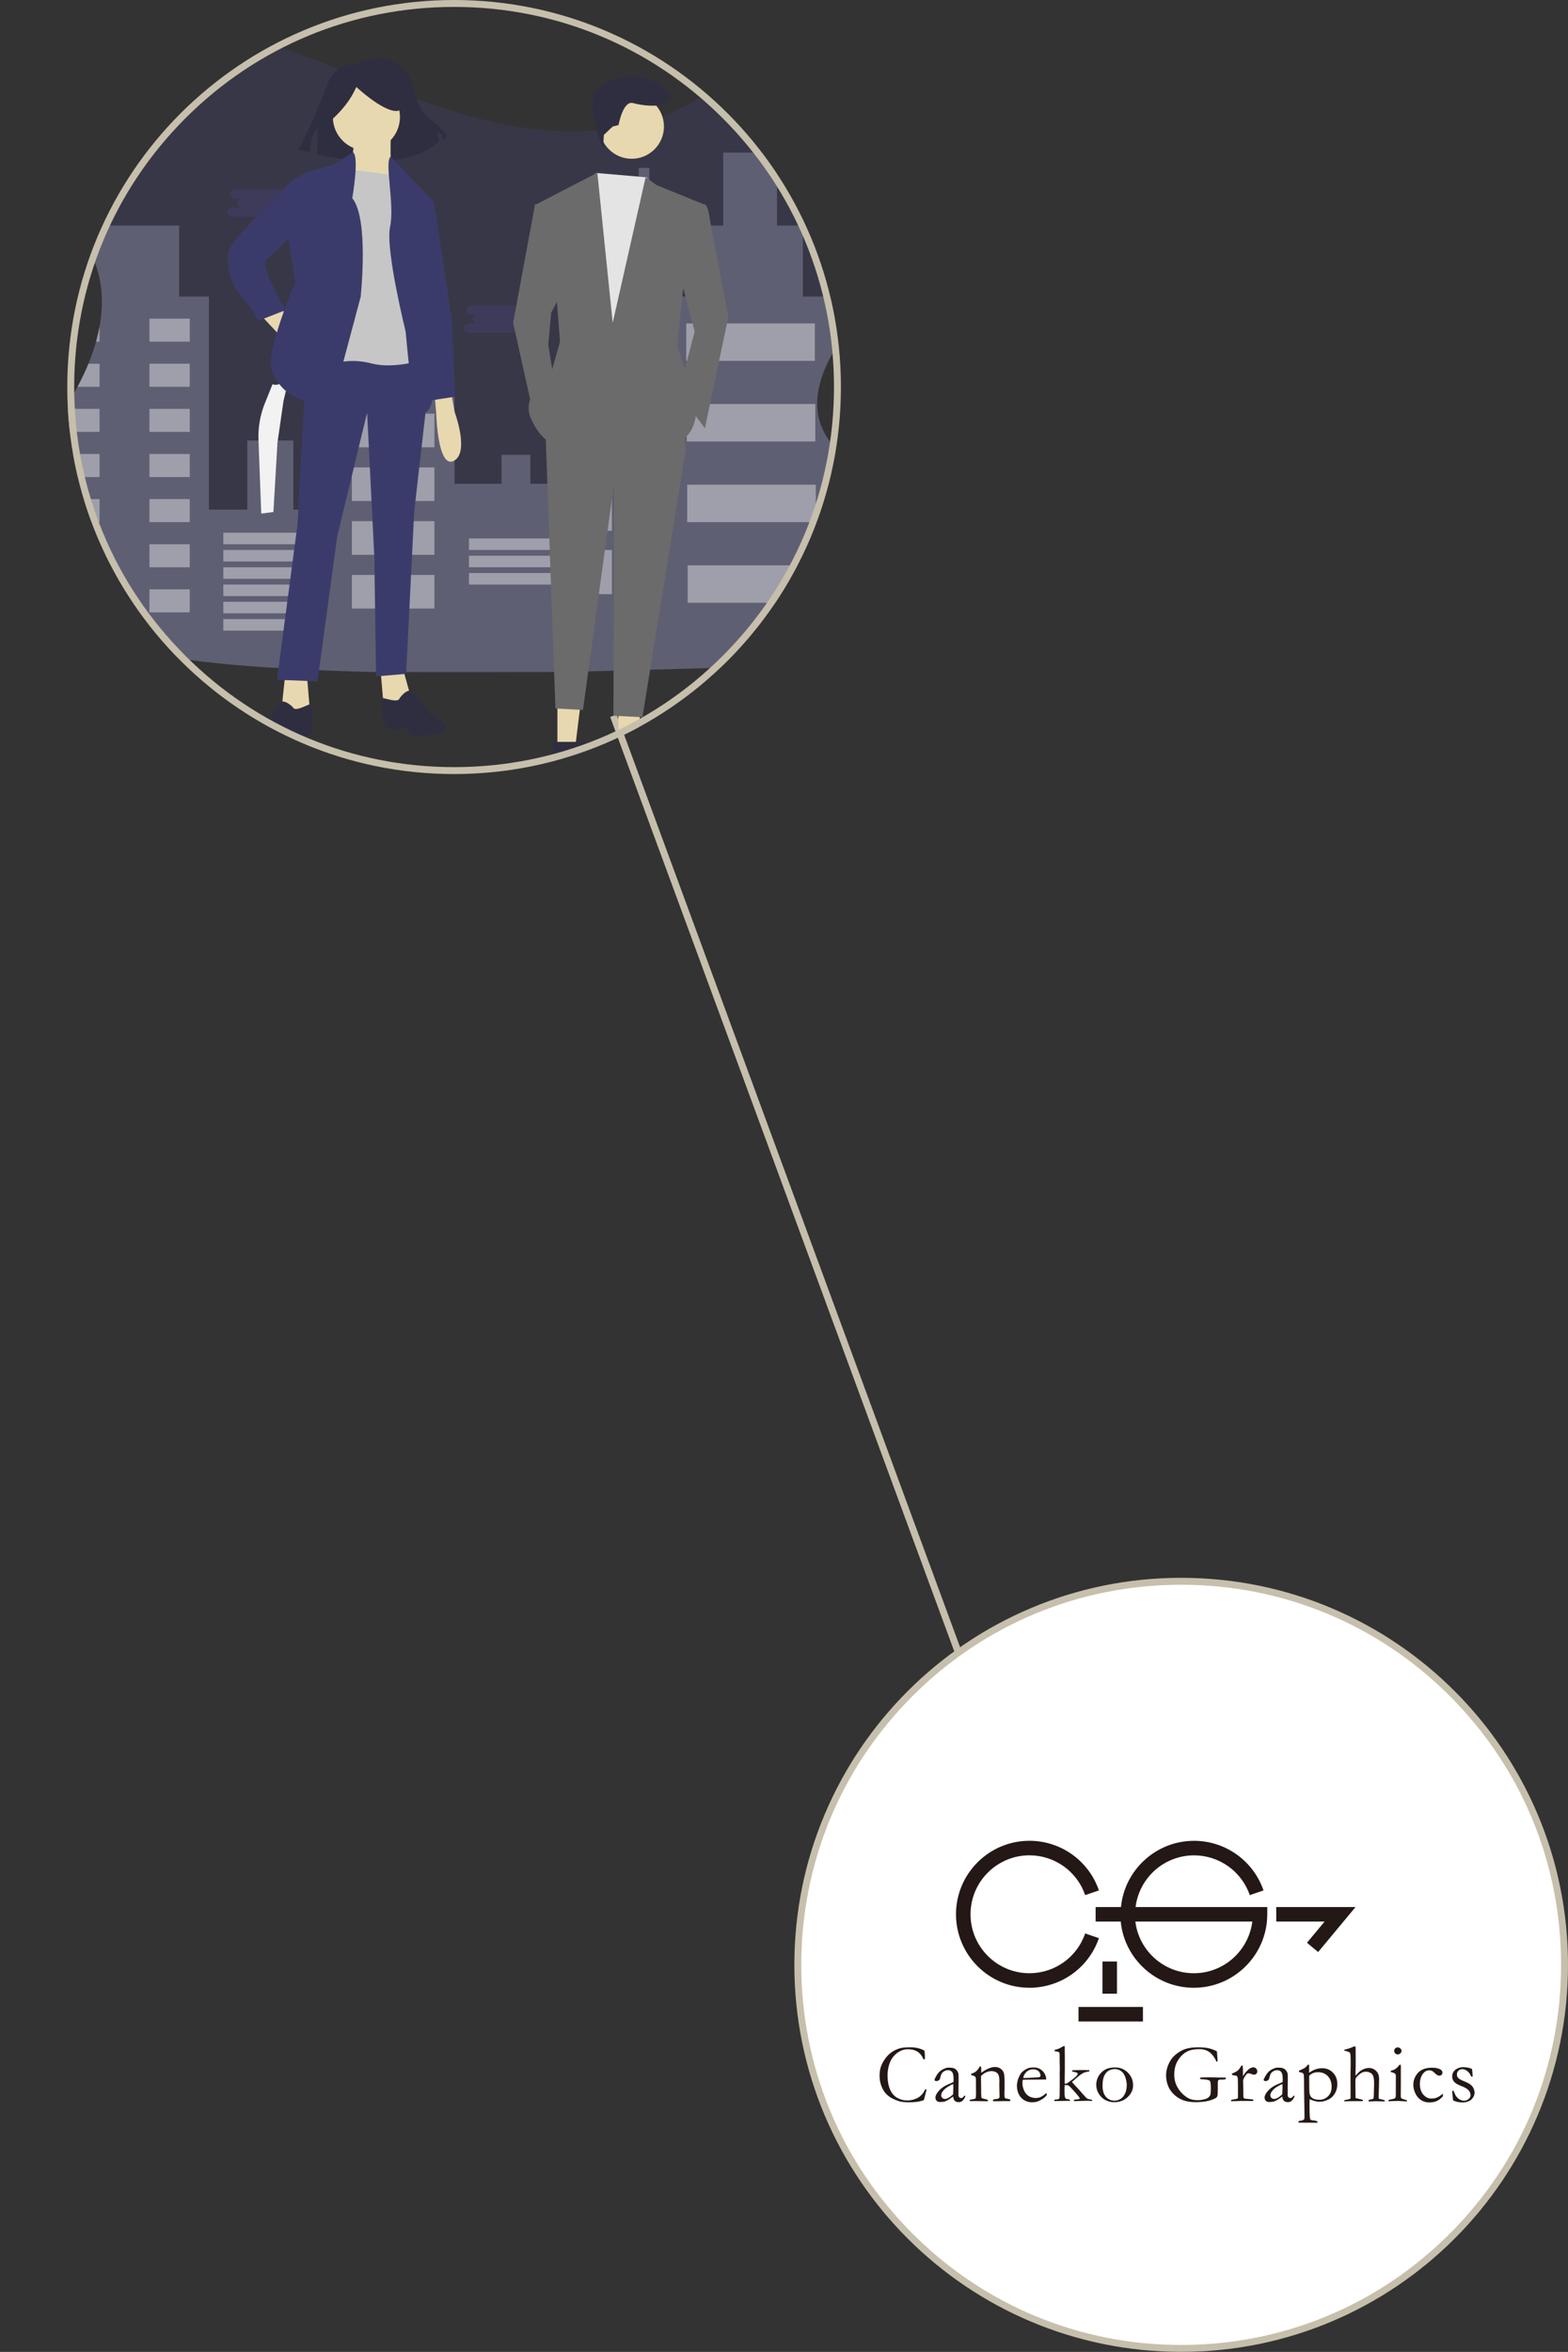 <?xml version="1.0" encoding="UTF-8"?>
<svg id="_レイヤー_2" data-name="レイヤー 2" xmlns="http://www.w3.org/2000/svg" xmlns:xlink="http://www.w3.org/1999/xlink" viewBox="0 0 471.55 706.92">
  <rect x="0" y="0" width="471.55" height="706.92" fill="#333333" stroke="none"/>
  <defs>
    <style>
      .cls-1 {
        fill: #231815;
      }

      .cls-1, .cls-2, .cls-3, .cls-4, .cls-5, .cls-6, .cls-7, .cls-8, .cls-9, .cls-10, .cls-11, .cls-12, .cls-13, .cls-14, .cls-15, .cls-16, .cls-17 {
        stroke-width: 0px;
      }

      .cls-18 {
        clip-path: url(#clippath);
      }

      .cls-2, .cls-19 {
        fill: none;
      }

      .cls-3 {
        fill: url(#_名称未設定グラデーション_3-2);
      }

      .cls-4 {
        fill: url(#_名称未設定グラデーション_3-3);
      }

      .cls-5 {
        fill: #c6bfac;
      }

      .cls-6 {
        fill: #e8d8af;
      }

      .cls-7 {
        fill: #e4e4e4;
      }

      .cls-8 {
        fill: url(#_名称未設定グラデーション_3);
      }

      .cls-19 {
        stroke: #c6bfac;
        stroke-miterlimit: 10;
        stroke-width: 2.08px;
      }

      .cls-9 {
        fill: #f2f2f2;
      }

      .cls-10 {
        fill: #2f2e41;
      }

      .cls-11 {
        fill: #3b3b6b;
      }

      .cls-12 {
        fill: #6b6b6b;
      }

      .cls-13 {
        fill: #bcbcd8;
        opacity: .3;
      }

      .cls-13, .cls-14, .cls-17 {
        isolation: isolate;
      }

      .cls-14 {
        fill: #6c63ff;
        opacity: .1;
      }

      .cls-15 {
        fill: #c6c6c6;
      }

      .cls-16, .cls-17 {
        fill: #fff;
      }

      .cls-17 {
        opacity: .4;
      }
    </style>
    <clipPath id="clippath">
      <circle class="cls-2" cx="136.56" cy="116.33" r="116.33"/>
    </clipPath>
    <linearGradient id="_名称未設定グラデーション_3" data-name="名称未設定グラデーション 3" x1="104.25" y1="3327.84" x2="104.57" y2="3327.84" gradientTransform="translate(-28.64 3488.58) scale(1 -1)" gradientUnits="userSpaceOnUse">
      <stop offset="0" stop-color="gray" stop-opacity=".25"/>
      <stop offset=".54" stop-color="gray" stop-opacity=".12"/>
      <stop offset="1" stop-color="gray" stop-opacity=".1"/>
    </linearGradient>
    <linearGradient id="_名称未設定グラデーション_3-2" data-name="名称未設定グラデーション 3" x1="104.5" y1="3327.6" x2="104.82" y2="3327.6" xlink:href="#_名称未設定グラデーション_3"/>
    <linearGradient id="_名称未設定グラデーション_3-3" data-name="名称未設定グラデーション 3" x1="104.5" x2="104.82" xlink:href="#_名称未設定グラデーション_3"/>
  </defs>
  <g id="_レイヤー_1-2" data-name="レイヤー 1">
    <g>
      <line class="cls-19" x1="184.48" y1="215.13" x2="358.23" y2="686.76"/>
      <g>
        <g class="cls-18">
          <g>
            <path class="cls-14" d="M287.89,183.49c-1.21,1.86-2.69,3.52-4.39,4.94-.47.39-.96.76-1.45,1.12-6.33,4.55-14.81,6.55-23.05,7.84-15.99,2.51-32.32,3-48.57,3.48-13.69.41-27.38.82-41.07,1.09-19.57.39-39.14.51-58.68,0-10.68-.28-21.35-.77-32.02-1.48-19.79-1.35-40.08-3.74-57.31-12.1-3.15-1.51-6.16-3.29-9-5.33-4.68-3.41-8.53-7.53-10.59-12.42-3.31-7.85-1.56-16.67,2.22-24.37,2.29-4.65,5.27-9.01,8.37-13.33,1.83-2.56,3.7-5.11,5.48-7.7.19-.25.37-.53.55-.79.34-.51.69-1.02,1.02-1.53,1.4-2.15,2.72-4.37,3.93-6.63,1.21-2.26,2.3-4.57,3.28-6.94.89-2.16,1.66-4.38,2.29-6.63.42-1.52.78-3.04,1.06-4.56,1.51-8.29.71-16.57-3.75-24.07-.04-.07-.09-.15-.14-.23l-.06-.09c-1.26-2.07-2.78-4.01-4.27-5.97-1.78-2.35-3.54-4.71-4.78-7.29-3.25-6.82-2.55-14.5-1.37-21.79,1.58-9.69,4.51-20.14,13.61-26.18,9.44-6.29,22.85-5.97,34.58-3.72,18.22,3.48,35.04,10.79,52.02,17.39,16.99,6.59,34.77,12.63,53.44,13.27,16.49.57,35.72-3.71,46.67-14.85,10.63-10.82,30.61-11.64,45.02-5.1,13.75,6.23,22.63,19.43,21.97,32.6-.97,19.19-19.47,33.9-30.5,50.69-.49.75-.98,1.52-1.44,2.29-4.33,7.32-7,15.73-3.81,23.36,4.29,10.21,17.02,15.2,27.76,21.61,5.19,3.1,9.92,6.53,12.98,11.06.11.16.22.32.32.48,4.32,6.68,3.99,15.21-.32,21.85Z"/>
            <path class="cls-13" d="M19.38,122.9c1.4-2.15,2.72-4.37,3.93-6.63,1.21-2.25,2.3-4.57,3.28-6.93.89-2.16,1.66-4.38,2.29-6.63.42-1.52.78-3.04,1.06-4.56,1.51-8.29.71-16.57-3.75-24.07-.04-.07-.09-.15-.14-.23l-4.33-6.06h32.16v21.35h8.95v64.05h11.54v-20.78h13.85v20.78h11.54v-35.49h.58v-18.47h10.96v18.47h25.39v27.7h14.14v-8.67h8.67v8.67h14.14V63.46h18.47v-12.99h3.17v12.99h5.19v25.68h9.24v-21.35h7.79v-21.92h16.16v21.92h7.79v21.35h9.52v15.99c-4.33,7.32-7,15.73-3.81,23.36,4.29,10.21,17.02,15.2,27.76,21.61,5.19,3.1,9.92,6.53,12.98,11.06v22.34c-1.21,1.86-2.69,3.52-4.39,4.93-.47.39-.96.76-1.45,1.12-6.33,4.55-14.81,6.55-23.05,7.84-15.99,2.51-32.32,3-48.57,3.48-13.69.41-27.38.82-41.07,1.09h-58.69c-10.68-.28-21.35-.77-32.02-1.48-19.79-1.35-40.08-3.74-57.31-12.1-3.15-1.51-6.16-3.29-9-5.33v-50.12c1.83-2.56,3.7-5.11,5.48-7.7l1.57-2.33Z"/>
            <path class="cls-17" d="M29.94,98.14v4.56h-1.05c.41-1.52.76-3.04,1.05-4.56Z"/>
            <rect class="cls-17" x="44.94" y="95.77" width="12.12" height="6.93"/>
            <path class="cls-17" d="M29.94,109.34v6.92h-6.63c1.21-2.25,2.31-4.56,3.29-6.92h3.34Z"/>
            <rect class="cls-17" x="44.94" y="109.33" width="12.12" height="6.93"/>
            <polygon class="cls-17" points="19.38 122.89 29.94 122.89 29.94 129.82 17.82 129.82 17.82 125.22 19.38 122.89"/>
            <rect class="cls-17" x="44.94" y="122.89" width="12.12" height="6.93"/>
            <rect class="cls-17" x="17.82" y="136.46" width="12.12" height="6.93"/>
            <rect class="cls-17" x="44.94" y="136.46" width="12.12" height="6.93"/>
            <rect class="cls-17" x="17.82" y="150.02" width="12.12" height="6.93"/>
            <rect class="cls-17" x="44.94" y="150.02" width="12.12" height="6.93"/>
            <rect class="cls-17" x="17.82" y="163.58" width="12.12" height="6.93"/>
            <rect class="cls-17" x="44.94" y="163.58" width="12.12" height="6.93"/>
            <rect class="cls-17" x="17.82" y="177.14" width="12.12" height="6.93"/>
            <rect class="cls-17" x="44.94" y="177.14" width="12.12" height="6.93"/>
            <rect class="cls-17" x="67.16" y="160.12" width="28.28" height="3.46"/>
            <rect class="cls-17" x="67.16" y="165.31" width="28.28" height="3.46"/>
            <rect class="cls-17" x="67.16" y="170.51" width="28.28" height="3.46"/>
            <rect class="cls-17" x="141.03" y="161.85" width="28.28" height="3.46"/>
            <rect class="cls-17" x="141.03" y="167.04" width="28.28" height="3.46"/>
            <rect class="cls-17" x="141.03" y="172.24" width="28.28" height="3.46"/>
            <rect class="cls-17" x="67.16" y="175.7" width="28.28" height="3.46"/>
            <rect class="cls-17" x="67.16" y="180.89" width="28.28" height="3.46"/>
            <rect class="cls-17" x="67.16" y="186.09" width="28.28" height="3.46"/>
            <rect class="cls-17" x="105.82" y="124.34" width="7.79" height="10.1"/>
            <rect class="cls-17" x="122.85" y="124.34" width="7.79" height="10.1"/>
            <rect class="cls-17" x="105.82" y="140.5" width="7.79" height="10.1"/>
            <rect class="cls-17" x="122.85" y="140.5" width="7.79" height="10.1"/>
            <rect class="cls-17" x="105.82" y="156.66" width="7.79" height="10.1"/>
            <rect class="cls-17" x="122.85" y="156.66" width="7.79" height="10.1"/>
            <rect class="cls-17" x="105.82" y="172.81" width="7.79" height="10.1"/>
            <rect class="cls-17" x="122.85" y="172.81" width="7.79" height="10.1"/>
            <rect class="cls-17" x="173.63" y="70.09" width="10.39" height="13.27"/>
            <rect class="cls-17" x="173.63" y="89.14" width="10.39" height="13.27"/>
            <rect class="cls-17" x="173.63" y="108.18" width="10.39" height="13.27"/>
            <rect class="cls-17" x="173.63" y="127.23" width="10.39" height="13.27"/>
            <rect class="cls-17" x="173.63" y="146.27" width="10.39" height="13.27"/>
            <rect class="cls-17" x="173.63" y="165.31" width="10.39" height="13.27"/>
            <rect class="cls-17" x="206.38" y="97.22" width="38.67" height="11.25"/>
            <rect class="cls-17" x="206.52" y="121.45" width="38.67" height="11.25"/>
            <rect class="cls-17" x="206.67" y="145.69" width="38.67" height="11.25"/>
            <rect class="cls-17" x="206.81" y="169.93" width="38.67" height="11.25"/>
            <path class="cls-17" d="M26.19,73.84v.23c-.04-.07-.09-.15-.14-.23h.14Z"/>
            <path class="cls-17" d="M287.89,161.15v4.17h-12.98v-15.22c5.19,3.09,9.92,6.53,12.98,11.05Z"/>
            <path class="cls-17" d="M287.89,172.81v10.68c-1.21,1.86-2.69,3.52-4.39,4.94-.47.39-.96.76-1.45,1.12h-7.14v-16.73h12.98Z"/>
            <path class="cls-14" d="M88.71,59.61h-1.99c.77,0,1.39-.62,1.39-1.39,0-.77-.62-1.39-1.39-1.39h-16.08c-.77,0-1.39.62-1.39,1.39,0,.77.62,1.39,1.39,1.39h1.99c-.77.03-1.36.68-1.33,1.45.03.72.61,1.3,1.33,1.33h-2.78c-.77,0-1.39.62-1.39,1.39,0,.77.62,1.39,1.39,1.39h16.08c.77,0,1.39-.62,1.39-1.39,0-.77-.62-1.39-1.39-1.39h2.78c.77-.03,1.36-.68,1.33-1.45-.03-.72-.61-1.3-1.33-1.33Z"/>
            <path class="cls-14" d="M159.69,94.53h-1.99c.77,0,1.39-.62,1.39-1.39,0-.77-.62-1.39-1.39-1.39h-16.08c-.77,0-1.39.62-1.39,1.39,0,.77.62,1.39,1.39,1.39h1.98c-.77.03-1.36.68-1.33,1.45.03.72.61,1.3,1.33,1.33h-2.78c-.77,0-1.39.62-1.39,1.39,0,.77.62,1.39,1.39,1.39h16.09c.77,0,1.39-.62,1.39-1.39,0-.77-.62-1.39-1.39-1.39h2.78c.77-.03,1.36-.68,1.33-1.45-.03-.72-.61-1.3-1.33-1.33Z"/>
            <path class="cls-14" d="M280.59,48.94h-1.99c.77,0,1.39-.62,1.39-1.39s-.62-1.39-1.39-1.39h-16.09c-.77,0-1.39.62-1.39,1.39,0,.77.62,1.39,1.39,1.39h1.99c-.77,0-1.39.62-1.39,1.39,0,.77.62,1.39,1.39,1.39h-2.78c-.77.03-1.36.68-1.33,1.45.03.72.61,1.3,1.33,1.33h16.08c.77.03,1.42-.56,1.45-1.33s-.56-1.42-1.33-1.45c-.04,0-.08,0-.12,0h2.78c.77,0,1.39-.62,1.39-1.39,0-.77-.62-1.39-1.39-1.39Z"/>
            <path class="cls-8" d="M75.93,160.62c-.21.15-.32.23-.32.23.12-.06.22-.14.32-.23Z"/>
            <path class="cls-3" d="M76.18,160.87l-.32.23c.12-.06.22-.14.32-.23Z"/>
            <path class="cls-4" d="M76.18,160.62c-.21.15-.32.23-.32.23.12-.06.22-.14.32-.23Z"/>
            <path class="cls-9" d="M86.97,113.38s-3.27,3.17-4.99,2.07l-2.34,5.8c-1.43,3.55-2.07,7.37-1.9,11.19l.83,21.94,3.65-.49,1.22-20.8,1.83-12.65,1.7-7.06Z"/>
            <g>
              <g>
                <polygon class="cls-6" points="167.63 224.74 172.97 224.74 175.52 204.11 167.63 204.11 167.63 224.74"/>
                <path class="cls-10" d="M166.26,222.99h10.53s0,0,0,0c3.71,0,6.71,3,6.71,6.71v.22h-17.24s0-6.93,0-6.93Z"/>
                <polygon class="cls-6" points="185.95 224.74 191.29 224.74 193.84 204.11 185.95 204.11 185.95 224.74"/>
                <path class="cls-10" d="M184.58,222.99h10.53s0,0,0,0c3.71,0,6.71,3,6.71,6.71v.22h-17.24s0-6.93,0-6.93Z"/>
                <polygon class="cls-12" points="206.27 134.88 193.2 215.57 184.48 215.13 184.7 141.04 206.27 134.88"/>
                <path class="cls-12" d="M171.05,110.23l31.7.44,3.52,24.21-21.57,10.13-9.38,68.38-8.29-.44-3.03-84.68,7.04-18.05Z"/>
                <circle class="cls-6" cx="189.98" cy="38.03" r="9.69"/>
                <polygon class="cls-7" points="194.51 53.3 200.11 60.48 197.46 115.51 176.77 115.07 173.25 67.08 177.65 54.76 179.25 51.99 194.51 53.3"/>
                <path class="cls-12" d="M204.07,81.17l4.84,18.49-4.84,18.49,7.92,10.57,7.04-33.46s-5.28-27.29-5.72-30.38c-.44-3.08-1.32-3.52-1.32-3.52l-3.52.44-4.4,19.37Z"/>
                <polygon class="cls-12" points="168.85 88.21 165.77 93.94 164.89 103.62 166.65 114.63 160.48 124.75 154.32 97.02 160.92 61.36 163.57 61.36 168.85 88.21"/>
                <path class="cls-10" d="M181.6,40.54l-.23,3.92s-2.84-6.42-3.28-13.03c-.44-6.6,7.04-7.92,11.45-8.36,4.4-.44,11.89,2.64,11.89,6.16s-7.92,2.64-11.01,1.76-4.4,6.6-4.4,6.6l-1.76.44-2.65,2.51Z"/>
                <path class="cls-12" d="M205.39,87.33l-1.76,16.73,3.52,10.13,2.2,9.69s0,9.24-8.8,9.69c-8.8.44-34.34-.44-34.34-.44,0,0-3.52-.44-6.6-7.48-3.08-7.04,6.16-13.65,6.16-13.65l2.64-9.24-.88-11.45-6.16-29.94,18.27-9.46,4.62,45.12,9.91-43.8,3.3,2.42,14.09,5.72-6.16,25.97Z"/>
              </g>
              <g>
                <path class="cls-10" d="M107.11,19.39s-6.09-1.61-9.18,7.16c-3.08,8.77-8.21,18.57-8.21,18.57l3.45.56s.34-5.99,2.38-7.01l-.2,7.68s26.1,6.72,36.68-3.97l-.67-2.92s1.73.28,1.94,2.81l1.16-1.38s-1.48-2.43-5.57-5.48c-2.68-2.01-3.9-6.15-4.42-8.77-.41-2.18-1.47-4.19-3.04-5.77-2.78-2.71-7.64-5.43-14.33-1.49Z"/>
                <polygon class="cls-6" points="78.54 94.83 84.67 101.4 87.85 97.08 84.41 92.3 78.54 94.83"/>
                <polygon class="cls-6" points="85.73 203.1 84.61 213.83 89.85 215.92 93.16 213.11 92.26 202.55 85.73 203.1"/>
                <polygon class="cls-6" points="120.92 200.11 123.83 210.5 119.02 213.44 115.28 211.22 114.39 200.67 120.92 200.11"/>
                <polygon class="cls-11" points="92.22 106.83 89.46 157.71 83.3 204.32 95.49 204.8 101.41 161.25 110.4 124.03 112.57 167.39 113.09 203.31 122.14 202.54 124.57 153.71 128.75 117.21 127.42 103.84 92.22 106.83"/>
                <path class="cls-10" d="M88.05,212.53s-2.77-2.8-4.15-1.17c-1.38,1.64-4.39,7.97-4.39,7.97,0,0-7.66,5.21-1.04,5.66,6.62.45,8.55-.73,8.5-1.23s.83-2.1.83-2.1l2.56.29,3.43-1.3s.72-9.39-.76-8.91-4.37,2.25-5,.79Z"/>
                <path class="cls-10" d="M120.23,209.79s2.26-3.23,3.89-1.85c1.64,1.38,5.67,7.11,5.67,7.11,0,0,8.43,3.84,1.98,5.4-6.45,1.56-8.55.73-8.59.22s-1.18-1.93-1.18-1.93l-2.47.72-3.61-.71s-2.3-9.14-.76-8.91c1.54.23,4.68,1.48,5.06-.07Z"/>
                <circle class="cls-6" cx="110.19" cy="35.16" r="10.09"/>
                <path class="cls-6" d="M117.51,40.87s-.28,8.63.4,10.6c.67,1.97,1.94,4.9,1.94,4.9l-16.35-1.65s3.71-9.94,2.58-11.36c-1.13-1.42,11.44-2.49,11.44-2.49Z"/>
                <path class="cls-15" d="M120.04,52.81l-16.89-2.11-4.59,59.14c4.21-1.54,8.78-1.75,13.12-.61,7.25,1.92,16.59-1.41,16.59-1.41l-6.67-54.63-1.55-.37Z"/>
                <path class="cls-11" d="M106.14,45.79l-5.63,3.61-7.41,2.15-6.42,19.79,2.16,13.49s-7.22,16.31-7.5,24.95c0,0,2.12,12.99,18.67,11.07l8.45-31.61s2.56-23.51-2.52-29.67c0,0,2.2-12.53.21-13.79Z"/>
                <path class="cls-11" d="M96.11,51.3l-1.65-.14-1.37.4s-3.48.8-7.2,4.66c-3.72,3.86-16.36,16.08-17.11,19.18s.18,8.09,1.95,10.98,5.12,6.65,5.12,6.65l1.81,3.39,8.33-3.24s-6.43-10.09-6.31-14.66l9.37-8.9,7.05-18.33Z"/>
                <path class="cls-11" d="M117.48,47.12l8.39,8.74,4.45,4.69-3.57,17.52-1.27,14.8s8,22.62,3.57,30.08c0,0-2.72,3.78-4.07-.16-1.35-3.94-2.97-23.04-2.97-23.04,0,0-6.16-24.8-4.71-31.51,1.46-6.71-1.79-19.77.18-21.12Z"/>
                <path class="cls-6" d="M130.76,119.26l.43,5.03s.41,16.68,5.26,14.24c4.86-2.44.27-14.71.27-14.71l-.97-5.49-4.99.93Z"/>
                <path class="cls-10" d="M99.02,36.65c3.59-3.09,6.41-6.54,8.14-10.51,0,0,7.68,7.2,12,7.23,4.32.03-.41-9.39-.41-9.39l-7.96-1.29-7.34,1.41-5.52,4.4,1.09,8.15Z"/>
                <polygon class="cls-11" points="126.17 59.38 130.32 60.54 131.25 65.53 135.87 96.03 136.83 119.24 129.34 120.39 124.64 94.96 121.24 66.89 126.17 59.38"/>
              </g>
            </g>
          </g>
        </g>
        <path class="cls-5" d="M136.56,2.08c30.52,0,59.21,11.88,80.79,33.46,21.58,21.58,33.46,50.27,33.46,80.79s-11.88,59.21-33.46,80.79c-21.58,21.58-50.27,33.46-80.79,33.46s-59.21-11.88-80.79-33.46c-21.58-21.58-33.46-50.27-33.46-80.79s11.88-59.21,33.46-80.79C77.35,13.96,106.05,2.08,136.56,2.08M136.56,0C72.32,0,20.23,52.08,20.23,116.33s52.08,116.33,116.33,116.33,116.33-52.08,116.33-116.33S200.81,0,136.56,0h0Z"/>
      </g>
      <g>
        <g>
          <path class="cls-16" d="M355.22,705.88c-63.57,0-115.29-51.72-115.29-115.29s51.72-115.29,115.29-115.29,115.29,51.72,115.29,115.29-51.72,115.29-115.29,115.29Z"/>
          <path class="cls-5" d="M355.22,476.33c30.52,0,59.21,11.88,80.79,33.46,21.58,21.58,33.46,50.27,33.46,80.79s-11.88,59.21-33.46,80.79-50.27,33.46-80.79,33.46-59.21-11.88-80.79-33.46c-21.58-21.58-33.46-50.27-33.46-80.79s11.88-59.21,33.46-80.79c21.58-21.58,50.27-33.46,80.79-33.46M355.22,474.25c-64.25,0-116.33,52.08-116.33,116.33s52.08,116.33,116.33,116.33,116.33-52.08,116.33-116.33-52.08-116.33-116.33-116.33h0Z"/>
        </g>
        <g>
          <g>
            <path class="cls-1" d="M341.51,573.2c1.08-8.74,8.55-15.53,17.58-15.53,7.57,0,14.31,4.81,16.76,11.96l4.13-1.42c-3.06-8.92-11.46-14.91-20.89-14.91-11.44,0-20.88,8.75-21.98,19.9h-7.62v4.37h7.55c1.1,11.16,10.54,19.9,21.98,19.9,12.18,0,22.09-9.91,22.09-22.09v-2.18h-39.6ZM359.02,593.1c-9.03,0-16.51-6.79-17.58-15.53h35.17c-1.08,8.74-8.55,15.53-17.58,15.53Z"/>
            <path class="cls-1" d="M309.59,597.47c-12.18,0-22.09-9.91-22.09-22.09s9.91-22.09,22.09-22.09c9.44,0,17.83,5.99,20.89,14.91l-4.13,1.42c-2.46-7.16-9.19-11.96-16.76-11.96-9.77,0-17.72,7.95-17.72,17.72s7.95,17.72,17.72,17.72c7.57,0,14.31-4.81,16.76-11.96l4.13,1.42c-3.06,8.92-11.46,14.91-20.89,14.91Z"/>
            <polygon class="cls-1" points="396.41 586.73 393.05 583.94 398.35 577.57 383.81 577.57 383.81 573.2 407.66 573.2 396.41 586.73"/>
            <rect class="cls-1" x="324.34" y="603.24" width="19.38" height="4.37"/>
            <rect class="cls-1" x="331.54" y="589.57" width="4.37" height="9.68"/>
          </g>
          <g>
            <path class="cls-1" d="M278.01,616.45c.1.63.15,1.28.15,1.95,0,.13,0,.31-.01.53-.12.02-.2.04-.26.04-.05,0-.12,0-.21-.02-.35-.96-.91-1.7-1.69-2.22-.78-.52-1.75-.78-2.9-.78-.61,0-1.12.07-1.54.21-.74.26-1.39.61-1.95,1.06-.56.45-1.03.98-1.42,1.6-.39.62-.69,1.37-.92,2.26-.23.88-.34,1.79-.34,2.71,0,1.76.27,3.21.8,4.36.53,1.15,1.27,1.97,2.2,2.46.93.49,1.87.73,2.81.73h.58c.66-.09,1.11-.17,1.35-.25.6-.17,1.1-.38,1.49-.61.39-.23.77-.57,1.15-.99.37-.43.69-.93.96-1.49l.15-.05s.1.02.19.07c0,.2-.02.32-.02.38-.35,1.39-.6,2.34-.75,2.85-.13.03-.3.08-.49.15-.96.33-2.25.49-3.86.49-1.3,0-2.27-.09-2.92-.27-.65-.18-1.35-.45-2.11-.83-.76-.37-1.43-.87-2.01-1.49-.58-.62-1.04-1.4-1.39-2.34-.35-.94-.53-1.97-.53-3.08,0-1.05.14-1.97.42-2.76.28-.79.71-1.58,1.3-2.39.58-.81,1.27-1.48,2.07-2.01.79-.53,1.68-.91,2.65-1.14.68-.15,1.65-.22,2.9-.22.91,0,1.77.12,2.58.36.81.24,1.35.48,1.62.71Z"/>
            <path class="cls-1" d="M290.23,629.88c.05.11.07.19.07.23,0,.12-.1.34-.3.65-.26.41-.54.71-.85.9-.2.12-.47.19-.81.19-.59,0-1.04-.18-1.33-.54-.18-.21-.31-.6-.38-1.15l-1.38.96c-.49.28-.86.46-1.11.53-.41.11-.91.16-1.48.16-.42,0-.75-.13-.99-.38-.24-.25-.36-.57-.36-.97,0-.57.35-1.25,1.05-2.04.7-.79,1.64-1.44,2.84-1.94.84-.35,1.36-.58,1.55-.68.02-.27.02-.57.02-.89,0-1.04-.15-1.75-.44-2.12-.29-.37-.71-.55-1.26-.55s-1.1.22-1.6.67c-.31.28-.54.81-.69,1.58-.05.21-.14.44-.28.69-.35.23-.64.35-.85.35-.18,0-.35-.05-.49-.16-.08-.06-.12-.12-.12-.2,0-.21.23-.7.68-1.45.46-.75,1.03-1.32,1.73-1.69.7-.37,1.3-.56,1.82-.56.71,0,1.23.06,1.58.19.35.13.65.35.91.67.26.32.42.67.48,1.05.03.18.05.83.05,1.94l-.04,1.96v1.43c.01.19,0,.35,0,.48,0,.24-.01.42-.01.53,0,.27.08.49.23.65.16.16.34.25.56.25.31,0,.58-.16.8-.47l.15-.2s.13-.05.27-.09ZM286.62,629.52c.06-1.04.09-1.78.09-2.21,0-.22-.01-.52-.04-.9-.55.2-1.14.5-1.76.9-.62.4-1.11.87-1.47,1.39-.26.38-.4.74-.4,1.07s.11.59.33.8c.22.21.49.32.82.32.26,0,.57-.09.93-.27.48-.24.98-.61,1.5-1.11Z"/>
            <path class="cls-1" d="M291.69,631.15c.21-.06.44-.11.72-.15.52-.07.83-.16.93-.26.1-.1.15-.32.15-.68l.02-.44c0-.16.01-.37.01-.63l-.02-3.78c0-.51-.07-.84-.2-.98-.22-.23-.63-.39-1.23-.48v-.45c.6-.16,1.06-.38,1.38-.64.47-.37.86-.87,1.18-1.51h.42c.02.4.04.68.04.84v1.04c.11-.07.23-.15.36-.25.49-.37,1-.67,1.52-.91.52-.24.98-.4,1.38-.49.26-.07.54-.1.86-.1.67,0,1.25.18,1.74.54.49.36.8.79.94,1.28.14.49.22,1.46.22,2.92v1.87s0,.21-.02.49c-.01.28-.02.6-.02.96,0,.58.02.94.07,1.1.04.11.15.21.32.32.79.11,1.25.24,1.38.38v.1c0,.08-.02.19-.07.31h-.23l-1.63-.02-1.6.04c-.59.02-1.14.01-1.64-.01l-.07-.26s.03-.12.09-.2c.22-.1.53-.16.94-.2.24-.02.4-.04.49-.07.09-.03.2-.1.33-.2.1-.2.15-.36.15-.49,0-.06,0-.17-.02-.35-.02-.38-.04-1.32-.05-2.83v-.64l.02-.99c0-1.06-.21-1.8-.64-2.2-.43-.4-1-.61-1.72-.61-.55,0-1.09.12-1.62.36-.53.24-1.04.61-1.53,1.09-.02.39-.02.73-.02,1.01l.04,2.73c0,1.42.02,2.3.06,2.62.02.13.05.22.09.27.07.07.2.12.39.16.2.04.43.1.68.17.26.07.43.12.51.14.16.04.28.12.33.25v.25h-1.31l-2.67-.04c-.62,0-1.01.01-1.17.01h-.31l-.02-.16c0-.06.01-.14.04-.25Z"/>
            <path class="cls-1" d="M314.65,625.04l-4.95.04h-.94c-.38,0-.77.02-1.16.05-.07.25-.11.42-.11.51v.12s.01.12.01.12v.6c-.01.5.15,1.12.46,1.85.32.73.77,1.28,1.36,1.67.59.38,1.32.59,2.2.61.47-.02.84-.08,1.12-.17.28-.09.67-.3,1.18-.63l.89-.73.07.49c0,.06,0,.12-.01.19-.37.47-.84.88-1.41,1.23-.57.35-1.14.61-1.73.78-.28.07-.74.11-1.38.11-.58,0-1.16-.12-1.73-.36-.84-.36-1.5-.94-1.98-1.75-.48-.8-.72-1.77-.72-2.92,0-.36.07-.83.2-1.39.14-.57.38-1.17.73-1.81.24-.44.53-.79.88-1.07.49-.4.93-.67,1.3-.83.53-.22,1.16-.33,1.86-.33.77,0,1.39.14,1.88.42.66.37,1.15.85,1.47,1.43.32.58.49,1.12.49,1.6v.17ZM307.77,624.59h.58c.42,0,1.67-.07,3.75-.2.33-.02.53-.05.6-.1.15-.16.22-.3.22-.42,0-.25-.08-.54-.25-.87-.16-.32-.42-.58-.76-.75-.34-.18-.74-.27-1.19-.27-.95,0-1.72.36-2.3,1.07-.44.54-.67,1.05-.67,1.53Z"/>
            <path class="cls-1" d="M317.08,631.54l-.02-.36c.07-.05.13-.08.19-.09.06-.01.27-.03.62-.06.36-.02.58-.1.67-.24.09-.14.14-.7.14-1.68l.02-4.87-.02-.86c0-.07,0-.35.02-.83.02-.22.02-.49.02-.8l-.05-2.15v-1.87c.01-.45-.05-.74-.18-.87-.13-.13-.58-.24-1.35-.35v-.15s0-.12.01-.21c.47-.1.88-.22,1.25-.37.19-.08.67-.34,1.44-.77h.38c0,.19-.01.3-.01.35v1.6s.02.97.02.97v1.47s0,2.44,0,2.44l-.04,3.04v.94c0,.12,0,.28.01.48h.14c.28.01.56-.09.85-.3,1.29-.92,2.1-1.55,2.43-1.88.33-.33.49-.57.49-.72,0-.09-.05-.21-.16-.35-.25-.13-.52-.22-.83-.27-.09-.02-.19-.04-.3-.06-.15-.04-.27-.07-.37-.09l-.02-.12c0-.06.02-.14.06-.25,1.3-.05,2.43-.07,3.39-.07.54,0,1.12.01,1.74.04v.16c0,.06-.02.13-.06.22-.12.02-.32.06-.58.11-.51.08-.9.2-1.16.34-.63.34-1.29.81-1.96,1.42-.4.36-.75.67-1.05.91l-.44.38c.03.06.09.13.16.21.03.03.1.11.2.22.1.12.28.31.53.58.89.94,1.55,1.66,1.97,2.17.14.16.3.35.47.54.64.72,1.02,1.12,1.12,1.2.23.15.57.26,1.02.35.21.04.4.08.56.11.03.1.05.18.05.23v.12c-.6-.05-1.02-.07-1.27-.07h-.22l-3.43.1c-.13.02-.22.02-.27.02-.08,0-.17-.02-.26-.05-.02-.07-.04-.12-.04-.17v-.09c.05-.07.09-.12.14-.14.81-.07,1.28-.12,1.41-.16.07-.02.14-.06.21-.14,0-.14-.12-.37-.36-.68-.24-.31-.83-1-1.79-2.06-.61-.67-1-1.07-1.18-1.18-.18-.11-.42-.17-.73-.17h-.47c-.03.3-.05.97-.05,2.03,0,.98.08,1.62.25,1.9.09.16.3.25.64.3.34.04.56.1.65.18.07.05.11.16.12.35-.49,0-.91-.01-1.25-.01-.54,0-1.14.01-1.78.04-.39.02-.69.02-.91.02-.16,0-.44,0-.81-.01Z"/>
            <path class="cls-1" d="M329.67,626.59c0-.56.12-1.16.35-1.8.23-.64.59-1.21,1.07-1.72.48-.51.98-.88,1.52-1.13.75-.35,1.66-.52,2.74-.52,1.54,0,2.82.53,3.86,1.58,1.03,1.05,1.55,2.32,1.55,3.8,0,1.32-.54,2.49-1.62,3.52-1.08,1.03-2.45,1.55-4.1,1.55-1.02,0-1.98-.27-2.89-.8-.67-.4-1.25-1-1.74-1.79-.49-.79-.73-1.69-.73-2.7ZM335.13,631.41c.63,0,1.23-.17,1.81-.51.58-.34,1.04-.88,1.39-1.62.35-.74.52-1.61.52-2.59,0-.64-.13-1.39-.4-2.23-.27-.85-.68-1.48-1.24-1.91-.56-.42-1.21-.64-1.96-.64-.54,0-1.1.13-1.66.38-.56.26-1.04.74-1.43,1.47-.39.72-.59,1.75-.59,3.09,0,1.5.34,2.63,1.02,3.4.68.77,1.53,1.15,2.54,1.15Z"/>
            <path class="cls-1" d="M365.97,616.57l.14,1.88c.05.57.07.95.07,1.16l-.35.06c-.55-1.25-1.24-2.19-2.06-2.81-.82-.63-1.82-.94-3-.94-1.45,0-2.58.18-3.38.53-1.17.5-2.17,1.37-3,2.62-.83,1.24-1.25,2.74-1.25,4.49,0,1.01.15,1.92.46,2.73.3.81.73,1.56,1.29,2.25.56.7,1.21,1.3,1.97,1.81.49.34,1.08.59,1.76.77.39.09.96.14,1.73.14.49,0,1.04-.07,1.64-.21.6-.14,1.05-.33,1.36-.56.3-.23.51-.5.62-.8.11-.3.17-.87.17-1.73,0-1.42-.09-2.25-.28-2.49-.19-.23-.79-.39-1.79-.46l-.49-.04h-.33s-.12,0-.2-.02l-.19-.31s.03-.09.09-.16c.43-.07,1.36-.1,2.79-.1.32,0,.84,0,1.57.02l1.27.05h1.15c.22-.01.49,0,.8.01.06,0,.09.02.11.04.02.02.02.06.02.1,0,.09-.02.21-.06.35-.35.07-.61.11-.8.11h-.8c-.27-.01-.49.08-.65.27-.08.09-.12.4-.12.93v1.62c.01,1.11-.03,1.82-.12,2.12-.05.18-.15.34-.31.49-.16.14-.49.31-.99.51-.72.29-1.37.48-1.95.58-1.09.19-2.13.28-3.15.28-1.63,0-2.96-.21-4-.62-1.04-.42-1.94-.99-2.69-1.73s-1.29-1.49-1.61-2.25c-.49-1.11-.73-2.24-.73-3.39,0-1.44.38-2.85,1.14-4.23.76-1.38,1.99-2.5,3.68-3.36,1.19-.61,2.81-.91,4.86-.91,1.41,0,2.57.12,3.47.37.9.25,1.61.53,2.14.84Z"/>
            <path class="cls-1" d="M370.25,631.59l-.05-.16c0-.06.04-.14.11-.26l.73-.15,1.02-.18c.08-.04.14-.1.17-.17.05-.11.07-.42.07-.95,0-2.79-.02-4.4-.05-4.84-.03-.43-.11-.7-.22-.82-.12-.12-.41-.21-.89-.27-.28-.04-.5-.09-.67-.16l.05-.38c.86-.35,1.44-.66,1.74-.92.41-.37.76-.86,1.05-1.46h.42c.05.42.07,1.34.07,2.75v.21s0,.13.01.23c.31-.57.7-1.09,1.17-1.57l.28-.28c.12-.13.23-.23.33-.31.58-.35,1-.52,1.28-.52.36,0,.66.12.89.36.23.24.35.54.35.89,0,.28-.08.5-.25.65-.22.21-.48.31-.77.31-.13,0-.39-.07-.78-.21-.39-.14-.64-.21-.77-.21-.23,0-.39.04-.48.11-.23.18-.51.55-.84,1.11-.26.42-.38.81-.38,1.16l.06,2.04.02,2.45c.02.28.06.46.1.54.03.06.12.13.25.21.89.07,1.42.13,1.58.16.12,0,.2.02.26.02.35,0,.6.06.74.15.07.04.11.1.11.19,0,.05-.03.12-.1.2l-1.37-.02h-.52s-.75,0-.75,0h-1.26l-.68.04-2.07.04Z"/>
            <path class="cls-1" d="M389.22,629.88c.05.11.07.19.07.23,0,.12-.1.34-.3.65-.26.41-.54.71-.85.9-.2.12-.47.19-.81.19-.59,0-1.04-.18-1.33-.54-.18-.21-.31-.6-.38-1.15l-1.38.96c-.49.28-.86.46-1.11.53-.41.11-.91.16-1.48.16-.42,0-.75-.13-.99-.38-.24-.25-.36-.57-.36-.97,0-.57.35-1.25,1.05-2.04.7-.79,1.64-1.44,2.84-1.94.84-.35,1.36-.58,1.55-.68.02-.27.02-.57.02-.89,0-1.04-.15-1.75-.44-2.12-.29-.37-.71-.55-1.26-.55s-1.1.22-1.6.67c-.31.28-.54.81-.69,1.58-.05.21-.14.44-.28.69-.35.23-.64.35-.85.35-.18,0-.35-.05-.49-.16-.08-.06-.12-.12-.12-.2,0-.21.23-.7.69-1.45.46-.75,1.03-1.32,1.73-1.69.7-.37,1.3-.56,1.82-.56.71,0,1.23.06,1.58.19.35.13.65.35.91.67.26.32.42.67.48,1.05.03.18.05.83.05,1.94l-.04,1.96v1.43c.01.19,0,.35,0,.48,0,.24-.01.42-.01.53,0,.27.08.49.23.65.16.16.34.25.56.25.31,0,.58-.16.8-.47l.15-.2s.13-.05.27-.09ZM385.61,629.52c.06-1.04.09-1.78.09-2.21,0-.22-.01-.52-.04-.9-.55.2-1.14.5-1.76.9-.62.4-1.11.87-1.47,1.39-.26.38-.4.74-.4,1.07s.11.59.33.8c.22.21.49.32.82.32.26,0,.57-.09.93-.27.48-.24.98-.61,1.5-1.11Z"/>
            <path class="cls-1" d="M390.51,638.01c0-.09-.01-.18-.01-.25,0-.06,0-.13.02-.21l1.24-.25c.2-.1.36-.22.48-.36.04-.15.06-.3.06-.44,0-1.27-.03-3.68-.1-7.24l-.04-4.51c-.02-.71-.06-1.17-.14-1.36-.04-.1-.1-.18-.19-.23-.21-.16-.62-.29-1.23-.39l.07-.38c.89-.38,1.48-.67,1.78-.89.3-.21.59-.51.86-.89l.15-.04c.06,0,.14.02.25.07,0,.52-.01.86-.01,1.02v1.36c.62-.46,1.25-.8,1.91-1.03.66-.23,1.34-.34,2.05-.34,1.27,0,2.34.45,3.21,1.34.87.89,1.31,2.04,1.31,3.45,0,1.04-.25,1.98-.74,2.81-.49.83-1.17,1.45-2.03,1.86-.86.41-1.73.62-2.6.62-.74,0-1.59-.2-2.55-.6-.16-.07-.3-.12-.42-.17-.02.66-.02,1.24-.02,1.76,0,2.55.07,3.97.21,4.28.07.16.31.26.69.3.66.05,1.1.14,1.31.28.12.07.21.22.25.44l-1.22.02-1.11-.02h-1.86s-1.61-.01-1.61-.01ZM393.74,623.88c-.02.12-.02.22-.02.32,0,2.94.03,4.58.09,4.94.12.65.35,1.11.69,1.37.53.42,1.3.63,2.3.63s1.9-.36,2.6-1.07c.71-.71,1.06-1.64,1.06-2.77,0-1.37-.37-2.45-1.12-3.25-.75-.8-1.74-1.2-2.96-1.2-.52,0-1,.08-1.43.25-.44.17-.84.43-1.2.77Z"/>
            <path class="cls-1" d="M404.35,631.24c.96-.17,1.52-.3,1.67-.39.09-.06.14-.19.14-.4v-.81s0-1.44,0-1.44l-.02-3.67v-1.37s.01-.97.01-.97l.04-1.2c0-1.87-.02-2.99-.06-3.36-.04-.37-.11-.59-.22-.68-.2-.19-.74-.39-1.63-.59v-.06c0-.06,0-.14.02-.25.12-.02.23-.04.33-.06.11-.02.21-.04.31-.05.98-.28,1.69-.55,2.14-.81h.6c.02.23.02.96.02,2.19v1.57s0,2.03,0,2.03l-.05,2.49c0,.15,0,.31.02.49.52-.6.9-1,1.14-1.2.43-.35.89-.62,1.37-.82.49-.2,1-.3,1.53-.3,1.01,0,1.84.43,2.48,1.28.37.5.56,1.21.56,2.13l-.04,1.26v.7s-.04,1.22-.04,1.22c-.03,1.01-.05,1.61-.05,1.8,0,.21,0,.5.02.86l.7.16c.47.1.83.19,1.09.27v.38s-2.64-.07-2.64-.07c-.15,0-.55.02-1.21.05-.4.02-.64.02-.7.02h-.27c-.04-.07-.06-.14-.06-.19v-.11c.12-.15.33-.25.64-.3l.74-.17c.1-.08.16-.17.17-.26.03-.21.07-1.27.11-3.18l.02-.91c.03-.96-.04-1.76-.22-2.39-.12-.44-.38-.78-.79-1.04-.41-.26-.88-.39-1.42-.39-.45,0-.87.09-1.26.28-.27.14-.6.38-.98.73-.38.35-.64.64-.79.89-.1.16-.15.43-.15.81v.86s-.01.9-.01.9c0,.07.01.59.04,1.54v.79s.01.86.01.86c0,.12.02.21.04.27l1.74.42c.09.03.23.08.41.15l.04.14s-.02.11-.06.2c-.24,0-.42.01-.54.01h-.96s-2.12.01-2.12.01l-1.59.05c-.08,0-.21-.02-.37-.02v-.09c-.01-.07.02-.15.09-.25Z"/>
            <path class="cls-1" d="M418.24,622.79v-.36c.55-.16.83-.25.88-.27.3-.13.61-.33.93-.61.32-.27.6-.58.82-.92.1-.02.18-.02.23-.02h.15c.03.41.05.7.05.88,0,.04,0,.23-.02.56v4.21s-.02,3.76-.02,3.76c0,.3.04.52.15.64.11.12.42.25.95.4.33.09.58.17.74.23.02.06.04.11.04.15,0,.05-.02.11-.06.19-.32,0-.73-.03-1.23-.06-.68-.06-1.14-.09-1.36-.09-.11,0-.77.02-1.97.06-.25,0-.49.03-.72.06-.04,0-.11-.01-.2-.04-.04-.06-.06-.11-.06-.15,0-.12.08-.21.23-.27.03-.02.45-.11,1.26-.28.26-.05.44-.13.52-.25.14-.17.21-.45.21-.83.02-.63.02-2.37.02-5.2,0-.57-.02-.92-.07-1.06-.04-.1-.15-.21-.33-.34-.18-.13-.55-.26-1.13-.39ZM419.28,616.39c0-.27.1-.51.31-.7.21-.2.46-.3.76-.3s.57.11.8.33c.23.22.35.46.35.72s-.12.5-.35.72c-.23.23-.5.34-.8.34s-.56-.1-.76-.31c-.21-.21-.31-.47-.31-.8Z"/>
            <path class="cls-1" d="M433.93,629.3v.8c-.63.68-1.26,1.16-1.89,1.43-.63.27-1.36.41-2.21.41-.92,0-1.75-.24-2.49-.72-.74-.48-1.31-1.16-1.71-2.04-.4-.88-.6-1.74-.6-2.59,0-.93.24-1.81.72-2.63.48-.83,1.12-1.44,1.91-1.85.79-.41,1.79-.61,2.99-.61s2.03.2,2.63.59c.34.23.51.53.51.89,0,.26-.09.48-.26.65-.17.17-.4.26-.67.26-.41,0-.86-.25-1.36-.77-.3-.31-.58-.53-.83-.65-.25-.12-.52-.18-.83-.18-.73,0-1.34.3-1.83.9-.67.86-1.01,1.93-1.01,3.22s.35,2.39,1.04,3.18c.69.79,1.5,1.18,2.42,1.18.64,0,1.21-.1,1.71-.31.5-.21,1.08-.6,1.75-1.17Z"/>
            <path class="cls-1" d="M437.13,628.42c.3.78.53,1.29.69,1.52.31.47.69.83,1.12,1.09.44.26.91.39,1.42.39.47,0,.93-.2,1.39-.6.33-.3.49-.66.49-1.06,0-.53-.19-1.03-.58-1.48-.39-.44-1.12-.87-2.2-1.28-1.08-.41-1.81-.84-2.18-1.3-.37-.46-.56-.99-.56-1.58,0-.56.15-1.05.46-1.48.3-.43.72-.75,1.26-.97.53-.22,1.03-.33,1.48-.33.58,0,1.11.05,1.57.14.46.09.87.23,1.2.42.07.42.12,1.04.16,1.85l.02.4c-.11,0-.2.01-.27.01h-.17c-.25-.68-.62-1.22-1.13-1.62-.51-.4-1.01-.6-1.5-.6s-.89.15-1.2.45c-.3.3-.46.69-.46,1.18,0,.37.12.7.37.99.25.29.82.62,1.73.98.91.37,1.57.71,1.99,1.03.42.32.72.7.92,1.15.2.45.3.89.3,1.3,0,.57-.19,1.1-.56,1.59-.37.49-.84.84-1.41,1.04-.56.2-1.07.3-1.51.3-1.04,0-2.01-.19-2.89-.58-.08-.07-.13-.19-.14-.37,0-.07,0-.19-.02-.36-.13-1.11-.2-1.77-.2-1.97,0-.1.02-.16.06-.2.04-.03.15-.05.32-.05Z"/>
          </g>
        </g>
      </g>
    </g>
  </g>
</svg>
